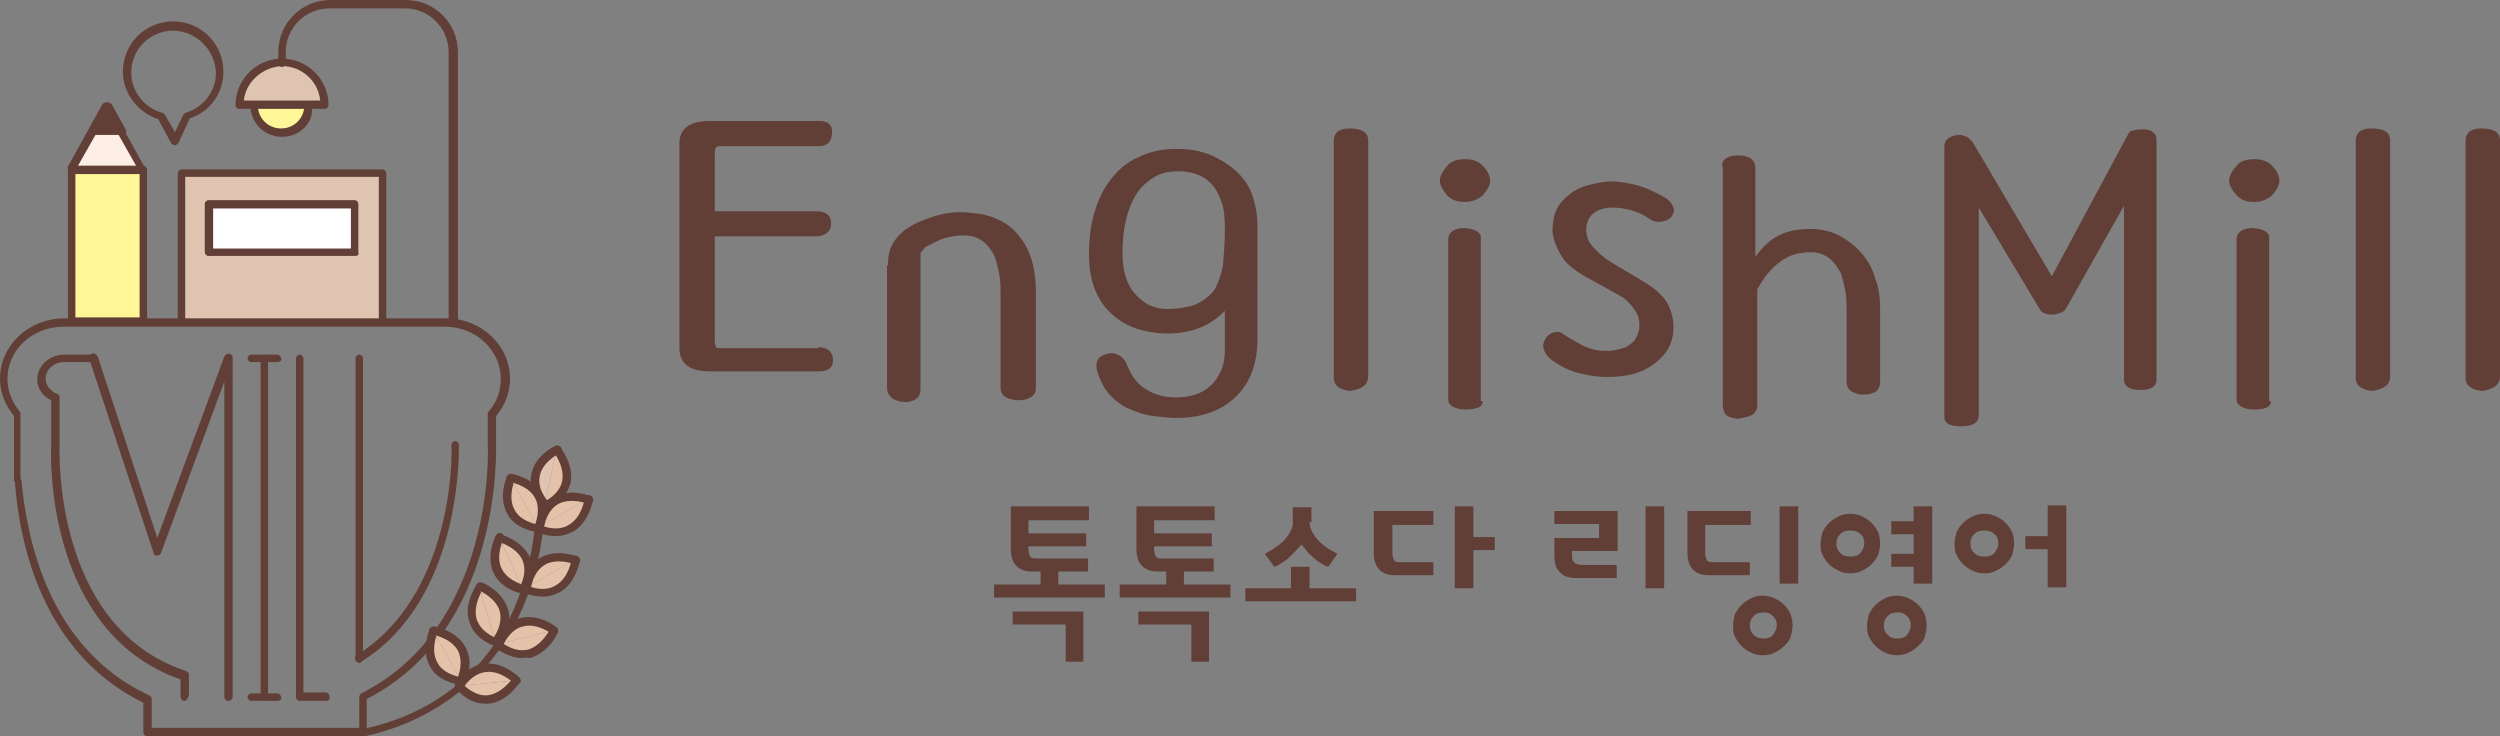 <?xml version="1.0" encoding="utf-8"?>
<!-- Generator: Adobe Illustrator 26.4.0, SVG Export Plug-In . SVG Version: 6.00 Build 0)  -->
<svg version="1.1" id="레이어_1" xmlns="http://www.w3.org/2000/svg" xmlns:xlink="http://www.w3.org/1999/xlink" x="0px"
	 y="0px" viewBox="0 0 268.6 79.1" style="enable-background:new 0 0 268.6 79.1;" xml:space="preserve">
<rect x="0" y="0" width="268.6" height="79.1" fill="#808080" stroke="none"/>
<style type="text/css">
	.st0{fill:#E0C4B2;}
	.st1{fill:#613F37;}
	.st2{fill:#FFFFFF;}
	.st3{fill:#FDEEE5;}
	.st4{fill:#FFF697;}
	.st5{fill:#E3C2A9;}
</style>
<g>
	<g>
		<g>
			<g>
				<g>
					<polyline class="st0" points="19.5,34.6 19.5,18.6 41.1,18.6 41.1,34.6 					"/>
					<path class="st1" d="M41.1,35c-0.2,0-0.4-0.2-0.4-0.4V19H19.9v15.6c0,0.2-0.2,0.4-0.4,0.4c-0.2,0-0.4-0.2-0.4-0.4v-16
						c0-0.2,0.2-0.4,0.4-0.4h21.6c0.2,0,0.4,0.2,0.4,0.4v16C41.5,34.8,41.3,35,41.1,35z"/>
				</g>
				<g>
					<rect x="22.4" y="21.9" class="st2" width="15.7" height="5.2"/>
					<path class="st1" d="M38.1,27.5H22.4c-0.2,0-0.4-0.2-0.4-0.4v-5.2c0-0.2,0.2-0.4,0.4-0.4h15.7c0.2,0,0.4,0.2,0.4,0.4v5.2
						C38.6,27.4,38.4,27.5,38.1,27.5z M22.9,26.7h14.8v-4.3H22.9V26.7z"/>
				</g>
			</g>
			<g>
				<g>
					<polyline class="st3" points="7.8,18.1 11.6,11.3 15.3,18.1 					"/>
					<path class="st1" d="M15.3,18.5c-0.2,0-0.3-0.1-0.4-0.2l-3.4-6l-3.4,6c-0.1,0.2-0.4,0.3-0.6,0.2c-0.2-0.1-0.3-0.4-0.2-0.6
						l3.7-6.7c0.1-0.1,0.2-0.2,0.4-0.2l0,0c0.2,0,0.3,0.1,0.4,0.2l3.7,6.7c0.1,0.2,0,0.5-0.2,0.6C15.5,18.5,15.4,18.5,15.3,18.5z"/>
				</g>
				<g>
					<polygon class="st1" points="13.1,14 10.1,14 11.6,11.3 					"/>
					<path class="st1" d="M13.1,14.5C13.1,14.5,13.1,14.5,13.1,14.5l-3,0c-0.2,0-0.3-0.1-0.4-0.2c-0.1-0.1-0.1-0.3,0-0.4l1.5-2.7
						c0.1-0.1,0.2-0.2,0.4-0.2l0,0c0.2,0,0.3,0.1,0.4,0.2l1.5,2.7c0.1,0.1,0.1,0.3,0,0.4C13.4,14.4,13.2,14.5,13.1,14.5z M10.8,13.6
						l1.5,0l-0.7-1.3L10.8,13.6z"/>
				</g>
				<g>
					<rect x="7.7" y="18.2" class="st4" width="7.7" height="16.3"/>
					<path class="st1" d="M15.4,35H7.7c-0.2,0-0.4-0.2-0.4-0.4V18.2c0-0.2,0.2-0.4,0.4-0.4h7.7c0.2,0,0.4,0.2,0.4,0.4v16.3
						C15.9,34.8,15.7,35,15.4,35z M8.1,34.1H15V18.7H8.1V34.1z"/>
				</g>
			</g>
			<g>
				<g>
					<path class="st4" d="M33.3,11.3c0,1.6-1.3,3-3,3c-1.6,0-3-1.3-3-3"/>
					<path class="st1" d="M30.3,14.7c-1.9,0-3.4-1.5-3.4-3.4c0-0.2,0.2-0.4,0.4-0.4c0.2,0,0.4,0.2,0.4,0.4c0,1.4,1.1,2.5,2.5,2.5
						c1.4,0,2.5-1.1,2.5-2.5c0-0.2,0.2-0.4,0.4-0.4c0.2,0,0.4,0.2,0.4,0.4C33.8,13.2,32.2,14.7,30.3,14.7z"/>
				</g>
				<g>
					<path class="st0" d="M25.7,11.3c0-2.5,2-4.5,4.5-4.5c2.5,0,4.5,2,4.5,4.5H25.7z"/>
					<path class="st1" d="M34.8,11.7h-9.1c-0.2,0-0.4-0.2-0.4-0.4c0-2.7,2.2-5,5-5c2.7,0,5,2.2,5,5C35.3,11.5,35.1,11.7,34.8,11.7z
						 M26.2,10.8h8.2c-0.2-2.1-2-3.7-4.1-3.7C28.2,7.2,26.4,8.8,26.2,10.8z"/>
				</g>
				<path class="st1" d="M48.6,35c-0.2,0-0.4-0.2-0.4-0.4v-29c0-2.6-2.1-4.7-4.7-4.7h-8.1c-2.6,0-4.7,2.1-4.7,4.7v1.2
					c0,0.2-0.2,0.4-0.4,0.4c-0.2,0-0.4-0.2-0.4-0.4V5.6c0-3.1,2.5-5.6,5.6-5.6h8.1c3.1,0,5.6,2.5,5.6,5.6v29
					C49.1,34.8,48.9,35,48.6,35z"/>
			</g>
			<path class="st1" d="M18.8,15.6c-0.2,0-0.3-0.1-0.4-0.2L17,12.8c-2.2-0.7-3.8-2.8-3.8-5.1c0-3,2.4-5.4,5.4-5.4
				c3,0,5.4,2.4,5.4,5.4c0,2.3-1.4,4.3-3.6,5l-1.2,2.6C19.1,15.5,18.9,15.6,18.8,15.6C18.8,15.6,18.8,15.6,18.8,15.6z M18.6,3.3
				c-2.5,0-4.5,2-4.5,4.5c0,2,1.4,3.8,3.3,4.3c0.1,0,0.2,0.1,0.3,0.2l1.1,1.9l0.9-1.9c0.1-0.1,0.2-0.2,0.3-0.2
				c1.9-0.6,3.2-2.3,3.2-4.3C23.1,5.3,21,3.3,18.6,3.3z"/>
		</g>
		<g>
			<path class="st1" d="M39.1,79.1H15.8c-0.2,0-0.4-0.2-0.4-0.4v-3.2C4.6,70.2,2.1,58.5,1.6,51.8c-0.1-0.1-0.1-0.1-0.1-0.2l0-1.5
				c0-1,0-1.7,0-2.2l0-3.2c-0.9-1.1-1.5-2.5-1.5-4c0-3.6,3.1-6.5,6.9-6.5h41c3.8,0,6.9,2.9,6.9,6.5c0,1.4-0.5,2.8-1.5,4l0,3
				c0,0.8,0.6,20-13.9,27.4v3.4C39.5,78.9,39.3,79.1,39.1,79.1z M16.2,78.2h22.4v-3.3c0-0.2,0.1-0.3,0.2-0.4
				c14.2-7.1,13.7-26,13.6-26.8l0-3.2c0-0.1,0-0.2,0.1-0.3c0.9-1,1.3-2.2,1.3-3.5c0-3.1-2.7-5.6-6-5.6h-41c-3.3,0-6,2.5-6,5.6
				c0,1.3,0.5,2.5,1.3,3.5c0.1,0.1,0.1,0.2,0.1,0.3l0,3.4c0,0.5,0,1.2,0,2.2l0,1.3c0,0.1,0.1,0.1,0.1,0.2C2.9,58.1,5.3,69.7,16,74.7
				c0.2,0.1,0.3,0.2,0.3,0.4V78.2z"/>
			<path class="st1" d="M19.8,75.3c-0.2,0-0.4-0.2-0.4-0.4V73C5.1,68,5.4,49.5,5.5,47.9c0,0,0-0.1,0-0.1v-4.8
				C4.6,42.6,4,41.7,4,40.8c0-1.5,1.3-2.7,2.9-2.7h3.1c0.2,0,0.4,0.2,0.4,0.4c0,0.2-0.2,0.4-0.4,0.4H6.9c-1.1,0-2,0.8-2,1.8
				c0,0.7,0.5,1.3,1.2,1.6c0.2,0.1,0.3,0.2,0.3,0.4v4.9c0,0,0,0.1,0,0.1c0,0.2-0.9,19.6,13.6,24.4c0.2,0.1,0.3,0.2,0.3,0.4v2.2
				C20.2,75.1,20,75.3,19.8,75.3z"/>
			<path class="st1" d="M38.6,71.2c-0.1,0-0.3-0.1-0.4-0.2c-0.1-0.2-0.1-0.5,0.1-0.6C48.7,64,48.6,48.8,48.5,47.9c0,0,0,0,0-0.1
				c0-0.2,0.2-0.4,0.4-0.4c0.2,0,0.4,0.2,0.4,0.4c0,0.2,0.5,16.5-10.5,23.3C38.8,71.2,38.7,71.2,38.6,71.2z"/>
			<path class="st1" d="M29.8,75.3h-2.8c-0.2,0-0.4-0.2-0.4-0.4c0-0.2,0.2-0.4,0.4-0.4h2.8c0.2,0,0.4,0.2,0.4,0.4
				C30.3,75.1,30.1,75.3,29.8,75.3z"/>
			<path class="st1" d="M29.8,38.9h-2.8c-0.2,0-0.4-0.2-0.4-0.4c0-0.2,0.2-0.4,0.4-0.4h2.8c0.2,0,0.4,0.2,0.4,0.4
				C30.3,38.7,30.1,38.9,29.8,38.9z"/>
			<g>
				<path class="st1" d="M39.2,79.1c-0.2,0-0.4-0.1-0.4-0.3c-0.1-0.2,0.1-0.5,0.3-0.5c6.1-1.3,16.7-5.9,18.4-21.9
					c0-0.2,0.2-0.4,0.5-0.4c0.2,0,0.4,0.2,0.4,0.5C56.5,73.5,44.4,78,39.2,79.1C39.2,79.1,39.2,79.1,39.2,79.1z"/>
				<g>
					<g>
						<g>
							<path class="st5" d="M54.8,51.3c0,0-1.9,4.5,3,5.4"/>
							<path class="st1" d="M57.8,57.2C57.7,57.2,57.7,57.2,57.8,57.2c-1.7-0.3-2.8-1-3.3-2c-1-1.8-0.1-3.9,0-4
								c0.1-0.2,0.4-0.3,0.6-0.2c0.2,0.1,0.3,0.4,0.2,0.6c0,0-0.8,1.8,0,3.2c0.4,0.8,1.3,1.3,2.6,1.6c0.2,0,0.4,0.3,0.4,0.5
								C58.1,57,58,57.2,57.8,57.2z"/>
						</g>
						<g>
							<path class="st5" d="M54.8,51.3c0,0,4.9,0.8,3,5.4"/>
							<path class="st1" d="M57.8,57.2c-0.1,0-0.1,0-0.2,0c-0.2-0.1-0.3-0.4-0.2-0.6c0.5-1.2,0.5-2.3,0.1-3.1
								c-0.8-1.4-2.7-1.7-2.7-1.7c-0.2,0-0.4-0.3-0.4-0.5c0-0.2,0.3-0.4,0.5-0.4c0.1,0,2.4,0.4,3.4,2.2c0.6,1.1,0.6,2.4,0,3.8
								C58.1,57.1,57.9,57.2,57.8,57.2z"/>
						</g>
					</g>
					<g>
						<g>
							<path class="st5" d="M63.2,53.6c0,0-0.7,4.9-5.4,3.1"/>
							<path class="st1" d="M59.8,57.6c-0.6,0-1.3-0.1-2.1-0.4c-0.2-0.1-0.3-0.3-0.3-0.6c0.1-0.2,0.3-0.3,0.6-0.2
								c1.2,0.5,2.3,0.5,3.1,0c1.4-0.8,1.7-2.7,1.7-2.8c0-0.2,0.3-0.4,0.5-0.4c0.2,0,0.4,0.3,0.4,0.5c0,0.1-0.4,2.4-2.1,3.4
								C61,57.4,60.4,57.6,59.8,57.6z"/>
						</g>
						<g>
							<path class="st5" d="M63.2,53.6c0,0-4.6-1.8-5.4,3.1"/>
							<path class="st1" d="M57.9,57.2C57.8,57.2,57.8,57.2,57.9,57.2c-0.3,0-0.5-0.3-0.4-0.5c0.3-1.6,0.9-2.7,2-3.3
								c1.8-1,3.9-0.1,4-0.1c0.2,0.1,0.3,0.3,0.2,0.6c-0.1,0.2-0.3,0.3-0.6,0.2c0,0-1.9-0.7-3.2,0.1c-0.8,0.5-1.3,1.4-1.5,2.7
								C58.3,57,58.1,57.2,57.9,57.2z"/>
						</g>
					</g>
					<g>
						<g>
							<path class="st5" d="M59.8,48.3c0,0,3.1,3.8-1.3,6"/>
							<path class="st1" d="M58.5,54.8c-0.2,0-0.3-0.1-0.4-0.2c-0.1-0.2,0-0.5,0.2-0.6c1.2-0.6,1.9-1.4,2.1-2.3
								c0.3-1.6-0.9-3.1-0.9-3.1c-0.2-0.2-0.1-0.5,0.1-0.6c0.2-0.2,0.5-0.1,0.6,0.1c0.1,0.1,1.5,1.9,1.1,3.8
								C61,53,60.2,54,58.7,54.7C58.7,54.8,58.6,54.8,58.5,54.8z"/>
						</g>
						<g>
							<path class="st0" d="M59.8,48.3c0,0-4.4,2.2-1.3,6"/>
							<path class="st1" d="M58.5,54.8c-0.1,0-0.3-0.1-0.3-0.2c-1-1.3-1.4-2.5-1.1-3.7c0.4-2,2.5-3,2.6-3c0.2-0.1,0.5,0,0.6,0.2
								c0.1,0.2,0,0.5-0.2,0.6c0,0-1.8,0.9-2.1,2.4c-0.2,0.9,0.1,1.9,1,2.9c0.2,0.2,0.1,0.5-0.1,0.6C58.7,54.7,58.6,54.8,58.5,54.8z
								"/>
						</g>
					</g>
					<g>
						<g>
							<path class="st5" d="M61.8,60.1c0,0-0.7,4.9-5.4,3.1"/>
							<path class="st1" d="M58.4,64.1c-0.6,0-1.3-0.1-2.1-0.4c-0.2-0.1-0.3-0.3-0.3-0.6c0.1-0.2,0.3-0.3,0.6-0.2
								c1.2,0.5,2.3,0.5,3.1,0c1.4-0.8,1.7-2.7,1.7-2.8c0-0.2,0.3-0.4,0.5-0.4c0.2,0,0.4,0.3,0.4,0.5c0,0.1-0.4,2.4-2.1,3.4
								C59.6,63.9,59,64.1,58.4,64.1z"/>
						</g>
						<g>
							<path class="st5" d="M61.8,60.1c0,0-4.6-1.8-5.4,3.1"/>
							<path class="st1" d="M56.5,63.7C56.5,63.7,56.4,63.7,56.5,63.7c-0.3,0-0.5-0.3-0.4-0.5c0.3-1.6,0.9-2.7,2-3.3
								c1.8-1,3.9-0.1,4-0.1c0.2,0.1,0.3,0.3,0.2,0.6c-0.1,0.2-0.3,0.3-0.6,0.2c0,0-1.9-0.7-3.2,0.1c-0.8,0.5-1.3,1.4-1.5,2.7
								C56.9,63.5,56.7,63.7,56.5,63.7z"/>
						</g>
					</g>
					<g>
						<g>
							<path class="st5" d="M59.5,67.7c0,0-2,4.5-6,1.5"/>
							<path class="st1" d="M56.1,70.7c-0.9,0-1.9-0.4-2.9-1.1c-0.2-0.1-0.2-0.4-0.1-0.6c0.1-0.2,0.4-0.2,0.6-0.1
								c1.1,0.8,2,1.1,3,0.9c1.5-0.4,2.4-2.2,2.4-2.2c0.1-0.2,0.4-0.3,0.6-0.2c0.2,0.1,0.3,0.4,0.2,0.6c0,0.1-1,2.2-3,2.7
								C56.6,70.6,56.4,70.7,56.1,70.7z"/>
						</g>
						<g>
							<path class="st5" d="M59.5,67.7c0,0-3.9-3-6,1.5"/>
							<path class="st1" d="M53.5,69.6c-0.1,0-0.1,0-0.2,0c-0.2-0.1-0.3-0.4-0.2-0.6c0.7-1.5,1.6-2.3,2.8-2.6c2-0.5,3.8,0.9,3.9,1
								c0.2,0.1,0.2,0.4,0.1,0.6c-0.1,0.2-0.4,0.2-0.6,0.1c0,0-1.6-1.2-3.1-0.8c-0.9,0.2-1.6,0.9-2.2,2.1
								C53.8,69.5,53.6,69.6,53.5,69.6z"/>
						</g>
					</g>
					<g>
						<g>
							<path class="st5" d="M55.4,73.1c0,0-2.6,4.2-6.1,0.6"/>
							<path class="st1" d="M52.1,75.6C51,75.6,50,75.1,49,74c-0.2-0.2-0.2-0.5,0-0.6c0.2-0.2,0.5-0.2,0.6,0
								c0.9,0.9,1.9,1.4,2.8,1.3c1.6-0.2,2.6-1.8,2.7-1.8c0.1-0.2,0.4-0.3,0.6-0.1c0.2,0.1,0.3,0.4,0.1,0.6c-0.1,0.1-1.3,2-3.3,2.2
								C52.4,75.6,52.2,75.6,52.1,75.6z"/>
						</g>
						<g>
							<path class="st5" d="M55.4,73.1c0,0-3.5-3.5-6.1,0.6"/>
							<path class="st1" d="M49.3,74.2c-0.1,0-0.2,0-0.2-0.1c-0.2-0.1-0.3-0.4-0.1-0.6c0.9-1.4,1.9-2.1,3.1-2.2
								c2-0.2,3.6,1.4,3.7,1.5c0.2,0.2,0.2,0.5,0,0.6c-0.2,0.2-0.5,0.2-0.6,0c0,0-1.4-1.4-3-1.2c-0.9,0.1-1.8,0.7-2.5,1.8
								C49.6,74.1,49.4,74.2,49.3,74.2z"/>
						</g>
					</g>
					<g>
						<g>
							<path class="st5" d="M53.6,57.7c0,0-2.3,4.4,2.6,5.6"/>
							<path class="st1" d="M56.2,63.8c0,0-0.1,0-0.1,0c-1.6-0.4-2.6-1.2-3.1-2.3c-0.8-1.8,0.2-3.9,0.3-4c0.1-0.2,0.4-0.3,0.6-0.2
								c0.2,0.1,0.3,0.4,0.2,0.6c0,0-0.9,1.8-0.2,3.2c0.4,0.8,1.2,1.4,2.5,1.8c0.2,0.1,0.4,0.3,0.3,0.5
								C56.5,63.7,56.4,63.8,56.2,63.8z"/>
						</g>
						<g>
							<path class="st5" d="M53.6,57.7c0,0,4.8,1.2,2.6,5.6"/>
							<path class="st1" d="M56.2,63.8c-0.1,0-0.1,0-0.2,0c-0.2-0.1-0.3-0.4-0.2-0.6c0.6-1.2,0.7-2.2,0.3-3.1
								c-0.7-1.4-2.6-1.9-2.6-1.9c-0.2-0.1-0.4-0.3-0.3-0.5c0.1-0.2,0.3-0.4,0.5-0.3c0.1,0,2.3,0.6,3.2,2.4c0.5,1.1,0.4,2.4-0.3,3.8
								C56.5,63.7,56.3,63.8,56.2,63.8z"/>
						</g>
					</g>
					<g>
						<g>
							<path class="st5" d="M51.5,63c0,0-2.9,4,1.7,5.9"/>
							<path class="st1" d="M53.3,69.4c-0.1,0-0.1,0-0.2,0c-1.5-0.6-2.4-1.5-2.7-2.7c-0.6-1.9,0.8-3.8,0.8-3.9
								c0.1-0.2,0.4-0.2,0.6-0.1c0.2,0.1,0.2,0.4,0.1,0.6c0,0-1.1,1.6-0.7,3.2c0.3,0.9,1,1.6,2.2,2.1c0.2,0.1,0.3,0.4,0.2,0.6
								C53.6,69.2,53.4,69.4,53.3,69.4z"/>
						</g>
						<g>
							<path class="st5" d="M51.5,63c0,0,4.6,1.9,1.7,5.9"/>
							<path class="st1" d="M53.3,69.4c-0.1,0-0.2,0-0.3-0.1c-0.2-0.1-0.2-0.4-0.1-0.6c0.8-1.1,1-2.1,0.8-3
								c-0.4-1.5-2.3-2.3-2.3-2.3c-0.2-0.1-0.3-0.4-0.2-0.6c0.1-0.2,0.3-0.3,0.6-0.2c0.1,0,2.2,0.9,2.8,2.9c0.3,1.2,0.1,2.4-0.9,3.7
								C53.5,69.3,53.4,69.4,53.3,69.4z"/>
						</g>
					</g>
					<g>
						<g>
							<path class="st5" d="M46.5,67.7c0,0-1.9,4.5,3,5.4"/>
							<path class="st1" d="M49.5,73.6C49.5,73.6,49.5,73.6,49.5,73.6c-1.7-0.3-2.8-1-3.3-2c-1-1.8-0.1-3.9,0-4
								c0.1-0.2,0.4-0.3,0.6-0.2c0.2,0.1,0.3,0.4,0.2,0.6c0,0-0.8,1.8,0,3.2c0.4,0.8,1.3,1.3,2.6,1.6c0.2,0,0.4,0.3,0.4,0.5
								C49.9,73.4,49.7,73.6,49.5,73.6z"/>
						</g>
						<g>
							<path class="st5" d="M46.5,67.7c0,0,4.9,0.8,3,5.4"/>
							<path class="st1" d="M49.5,73.6c-0.1,0-0.1,0-0.2,0c-0.2-0.1-0.3-0.3-0.2-0.6c0.5-1.2,0.5-2.3,0.1-3.1
								c-0.8-1.4-2.7-1.7-2.7-1.7c-0.2,0-0.4-0.3-0.4-0.5c0-0.2,0.3-0.4,0.5-0.4c0.1,0,2.4,0.4,3.4,2.2c0.6,1.1,0.6,2.4,0,3.8
								C49.9,73.5,49.7,73.6,49.5,73.6z"/>
						</g>
					</g>
				</g>
			</g>
			<path class="st1" d="M24.5,75.3c-0.2,0-0.4-0.2-0.4-0.4V41l-6.8,18.4c-0.1,0.2-0.2,0.3-0.4,0.3c-0.2,0-0.4-0.1-0.4-0.3L9.6,38.6
				c-0.1-0.2,0-0.5,0.3-0.6c0.2-0.1,0.5,0.1,0.6,0.3l6.4,19.5l7.2-19.5c0.1-0.2,0.3-0.3,0.5-0.3c0.2,0,0.4,0.2,0.4,0.4v36.4
				C25,75.1,24.8,75.3,24.5,75.3z"/>
			<path class="st1" d="M28.4,75.3c-0.2,0-0.4-0.2-0.4-0.4V38.5c0-0.2,0.2-0.4,0.4-0.4c0.2,0,0.4,0.2,0.4,0.4v36.4
				C28.9,75.1,28.7,75.3,28.4,75.3z"/>
			<path class="st1" d="M35,75.3h-2.8c-0.2,0-0.4-0.2-0.4-0.4V38.5c0-0.2,0.2-0.4,0.4-0.4c0.2,0,0.4,0.2,0.4,0.4v35.9H35
				c0.2,0,0.4,0.2,0.4,0.4C35.5,75.1,35.3,75.3,35,75.3z"/>
			<path class="st1" d="M38.6,71.2c-0.2,0-0.4-0.2-0.4-0.4V38.5c0-0.2,0.2-0.4,0.4-0.4c0.2,0,0.4,0.2,0.4,0.4v32.2
				C39,71,38.8,71.2,38.6,71.2z"/>
		</g>
	</g>
	<g>
		<path class="st1" d="M87.9,37.3c1,0,1.6,0.5,1.6,1.4c0,0.8-0.5,1.2-1.5,1.2H76.3c-2.2,0-3.3-0.8-3.3-2.5V15.4
			c0-1.6,1.1-2.4,3.3-2.4H88c1,0,1.4,0.4,1.4,1.2c0,1-0.5,1.5-1.4,1.5H77.3c-0.2,0-0.3,0.1-0.4,0.2c-0.1,0.1-0.1,0.4-0.1,0.8v6h10.9
			c1,0,1.6,0.4,1.6,1.3c0,0.8-0.5,1.3-1.5,1.4h-11v11.3c0,0.1,0,0.3,0.1,0.5c0,0.2,0.2,0.2,0.5,0.2H87.9z"/>
		<path class="st1" d="M95.4,28.5c0-0.8,0.1-1.5,0.4-2.1c0.3-0.6,0.7-1.1,1.3-1.6c0.9-0.7,2.1-1.2,3.4-1.6c1.3-0.4,2.7-0.5,4.1-0.3
			c2.2,0.2,3.9,1.1,5,2.6c1.2,1.5,1.7,3.5,1.7,6v10.1c0,0.6-0.2,0.9-0.6,1.1c-0.3,0.2-0.7,0.3-1.3,0.3c-0.2,0-0.4,0-0.7-0.1
			c-0.2,0-0.4-0.1-0.6-0.2c-0.4-0.2-0.6-0.6-0.6-1.1v-9.9c0-0.6,0-1.3-0.1-2c-0.1-0.7-0.3-1.4-0.5-2.1c-0.3-0.6-0.7-1.2-1.2-1.6
			c-0.5-0.4-1.2-0.7-2-0.7c-0.5,0-0.9,0-1.4,0.1c-0.5,0.1-0.9,0.2-1.4,0.4c-0.4,0.2-0.8,0.4-1.2,0.6c-0.4,0.2-0.6,0.5-0.8,0.8v14.6
			c0,0.4-0.1,0.8-0.4,1c-0.2,0.2-0.7,0.4-1.3,0.4c-1.3-0.1-1.9-0.7-1.9-1.6V28.5z"/>
		<path class="st1" d="M135.1,36.4c0,2.7-0.8,4.8-2.4,6.3c-1.6,1.5-3.7,2.2-6.3,2.2c-0.8,0-1.6-0.1-2.5-0.2
			c-0.9-0.1-1.7-0.4-2.4-0.7c-0.8-0.3-1.5-0.8-2.1-1.4c-0.6-0.6-1-1.3-1.3-2.1c-0.2-0.5-0.3-0.9-0.3-1.2c0-0.6,0.3-1,0.9-1.2
			c0.5-0.2,1-0.2,1.4,0c0.4,0.2,0.7,0.5,0.9,0.9c0.5,1.3,1.2,2.3,2.1,2.8c0.9,0.6,2,0.9,3.3,0.9c0.7,0,1.4-0.1,2-0.3
			c0.6-0.2,1.2-0.5,1.7-1c0.5-0.4,0.8-1,1.1-1.6c0.3-0.7,0.4-1.4,0.4-2.3v-4.1c-0.9,0.9-1.9,1.6-3.2,2c-1.3,0.4-2.5,0.5-3.8,0.4
			c-2.4-0.2-4.2-1-5.6-2.5c-1.3-1.4-2-3.4-2-6c0-1.7,0.2-3.2,0.6-4.5c0.4-1.4,1-2.6,1.8-3.6c0.8-1,1.7-1.8,2.9-2.3
			c1.2-0.6,2.5-0.9,4.1-0.9c1.7,0,3.1,0.3,4.4,1c1.3,0.7,2.3,1.5,3,2.5c0.5,0.7,0.8,1.5,1,2.3c0.2,0.8,0.3,1.7,0.3,2.4V36.4z
			 M131.6,24.6c0-1.3-0.1-2.3-0.4-3c-0.3-0.8-0.6-1.4-1.1-1.9c-0.5-0.5-1-0.8-1.6-1c-0.6-0.2-1.2-0.3-1.9-0.3c-1,0-2,0.2-2.7,0.7
			c-0.8,0.5-1.4,1.1-1.9,1.9c-0.9,1.5-1.4,3.6-1.4,6.2c0,0.9,0.1,1.8,0.3,2.4c0.2,0.7,0.5,1.3,0.9,1.8c0.4,0.5,0.9,0.9,1.5,1.3
			c0.6,0.3,1.3,0.5,2.1,0.5c1.2,0,2.2-0.2,3.1-0.5c0.8-0.4,1.5-0.9,2-1.6c0.4-0.7,0.7-1.6,0.9-2.6C131.5,27.3,131.6,26,131.6,24.6z"
			/>
		<path class="st1" d="M147,40.4c0,0.9-0.6,1.4-1.9,1.6c-1.2-0.1-1.8-0.6-1.8-1.4V15.2c0-1,0.6-1.4,1.7-1.4c1.3,0,2,0.4,2,1.3V40.4z
			"/>
		<path class="st1" d="M160.1,19.4c0,0.5-0.3,1-0.8,1.6c-0.5,0.4-1.1,0.7-1.9,0.7c-0.8,0-1.4-0.2-1.9-0.7c-0.5-0.6-0.8-1.1-0.8-1.6
			c0-0.5,0.3-1,0.8-1.6c0.4-0.5,1.1-0.7,1.9-0.7c0.8,0,1.4,0.2,1.9,0.7C159.8,18.3,160.1,18.9,160.1,19.4z M159.3,43.1
			c0,0.3-0.2,0.6-0.5,0.7c-0.3,0.1-0.7,0.2-1.3,0.2c-0.6,0-1-0.1-1.4-0.3c-0.3-0.2-0.5-0.4-0.5-0.8V25.7c0-0.4,0.2-0.7,0.5-0.9
			c0.3-0.2,0.7-0.3,1.2-0.3c1.3,0.1,1.9,0.5,1.8,1.2V43.1z"/>
		<path class="st1" d="M166.8,24.9c0-0.9,0.1-1.6,0.4-2.3c0.3-0.7,0.8-1.2,1.4-1.7c0.6-0.5,1.3-0.8,2-1c0.8-0.2,1.6-0.4,2.5-0.4
			c1,0,2.1,0.2,3.1,0.5c1,0.3,1.9,0.8,2.8,1.3c0.3,0.2,0.6,0.5,0.7,0.8c0.2,0.3,0.2,0.6,0,1c-0.2,0.4-0.6,0.6-1.1,0.7
			c-0.5,0.1-1,0-1.4-0.3c-0.6-0.4-1.2-0.7-1.9-0.9c-0.7-0.2-1.4-0.3-2.1-0.3c-0.9,0-1.7,0.3-2.2,0.8c-0.5,0.6-0.7,1.3-0.5,2.2
			c0.1,0.6,0.5,1.1,1,1.6c0.5,0.5,1.1,1,1.8,1.4l3.2,1.9c1.2,0.7,2.1,1.5,2.6,2.3c0.5,0.9,0.7,1.8,0.7,2.7c0,1.6-0.7,2.9-2.1,3.9
			c-1.3,1-2.9,1.4-5,1.4c-1.2,0-2.3-0.2-3.4-0.5c-1-0.3-1.9-0.8-2.7-1.4c-0.3-0.3-0.6-0.6-0.7-1c-0.2-0.4-0.1-0.8,0.2-1.3
			c0.2-0.3,0.5-0.5,0.9-0.6c0.4-0.1,0.8,0,1.1,0.3c0.8,0.5,1.5,0.9,2.1,1.2c0.7,0.3,1.4,0.5,2.3,0.5c0.3,0,0.7,0,1.1-0.1
			c0.4-0.1,0.8-0.2,1.1-0.3c0.3-0.2,0.6-0.4,0.9-0.7c0.2-0.3,0.4-0.7,0.5-1.2c0.1-0.7,0-1.4-0.4-2c-0.4-0.6-0.9-1.2-1.6-1.6
			l-3.8-2.1c-1.2-0.7-2.1-1.4-2.6-2.3C167.2,26.6,166.9,25.7,166.8,24.9z"/>
		<path class="st1" d="M185,17.9c0-0.8,0.6-1.2,1.8-1.2c1.2,0,1.8,0.5,1.8,1.4v9.5c0.7-1,1.5-1.8,2.5-2.3c1-0.5,2.1-0.7,3.3-0.7
			c1.2,0,2.2,0.2,3.2,0.7c0.9,0.5,1.7,1.1,2.4,1.9c0.7,0.8,1.2,1.7,1.5,2.8c0.4,1,0.5,2.2,0.5,3.3V41c0,0.5-0.2,0.9-0.5,1.1
			c-0.4,0.2-0.8,0.3-1.3,0.3c-0.4,0-0.8-0.1-1.2-0.3c-0.4-0.2-0.6-0.6-0.6-1.1v-7.5c0-0.6,0-1.3-0.1-2c-0.1-0.7-0.3-1.4-0.5-2.1
			c-0.3-0.6-0.7-1.2-1.2-1.6c-0.5-0.4-1.2-0.7-2-0.7c-1.3,0-2.4,0.3-3.3,1c-1,0.7-1.8,1.7-2.5,3v12.5c0,0.4-0.2,0.8-0.6,1
			c-0.4,0.2-0.9,0.3-1.5,0.4c-0.6-0.1-1.1-0.2-1.3-0.5c-0.2-0.2-0.3-0.6-0.3-1.1V17.9z"/>
		<path class="st1" d="M228.6,14.5c0.1-0.3,0.4-0.5,0.7-0.5c0.4-0.1,0.7-0.1,1-0.1c0.4,0,0.8,0.1,1,0.3c0.3,0.2,0.4,0.5,0.4,1v25.6
			c0,0.7-0.6,1.1-1.7,1.1c-1.2,0-1.8-0.4-1.8-1.1V22.1l-6.2,11c-0.1,0.2-0.3,0.4-0.6,0.5c-0.3,0.1-0.6,0.2-0.9,0.2
			c-0.7,0-1.1-0.2-1.3-0.5l-6.6-11v22.3c0,0.8-0.6,1.2-1.9,1.2c-1.2,0-1.8-0.3-1.8-1v-29c0-0.5,0.2-0.8,0.5-1
			c0.3-0.2,0.7-0.3,1.2-0.3c0.2,0,0.5,0.1,0.7,0.2c0.2,0.1,0.4,0.3,0.6,0.5l8.5,14.4c0,0.1,0.1,0.1,0.1,0L228.6,14.5z"/>
		<path class="st1" d="M244.9,19.4c0,0.5-0.3,1-0.8,1.6c-0.5,0.4-1.1,0.7-1.9,0.7c-0.8,0-1.4-0.2-1.9-0.7c-0.5-0.6-0.8-1.1-0.8-1.6
			c0-0.5,0.3-1,0.8-1.6c0.4-0.5,1.1-0.7,1.9-0.7c0.8,0,1.4,0.2,1.9,0.7C244.6,18.3,244.9,18.9,244.9,19.4z M244,43.1
			c0,0.3-0.2,0.6-0.5,0.7c-0.3,0.1-0.7,0.2-1.3,0.2c-0.6,0-1-0.1-1.4-0.3c-0.3-0.2-0.5-0.4-0.5-0.8V25.7c0-0.4,0.2-0.7,0.5-0.9
			c0.3-0.2,0.8-0.3,1.2-0.3c1.3,0.1,1.9,0.5,1.8,1.2V43.1z"/>
		<path class="st1" d="M256.8,40.4c0,0.9-0.6,1.4-1.9,1.6c-1.2-0.1-1.8-0.6-1.8-1.4V15.2c0-1,0.6-1.4,1.7-1.4c1.3,0,2,0.4,2,1.3
			V40.4z"/>
		<path class="st1" d="M268.6,40.4c0,0.9-0.6,1.4-1.9,1.6c-1.2-0.1-1.8-0.6-1.8-1.4V15.2c0-1,0.6-1.4,1.7-1.4c1.3,0,2,0.4,2,1.3
			V40.4z"/>
	</g>
	<g>
		<path class="st1" d="M116.9,55.9h-6.4v1.4h6.2v1.4h-6.2V59c0,0.4,0.1,0.6,0.2,0.8c0.1,0.2,0.4,0.2,0.7,0.2h5.5v1.4h-3.2v1.4h5v1.4
			h-11.9v-1.4h5v-1.4h-0.9c-0.8,0-1.3-0.2-1.7-0.6c-0.4-0.4-0.6-1-0.6-1.8v-4.6h8.4V55.9z M116.5,71.1h-2v-4h-5.7v-1.4h7.6V71.1z"/>
		<path class="st1" d="M130.4,55.9H124v1.4h6.2v1.4H124V59c0,0.4,0.1,0.6,0.2,0.8c0.1,0.2,0.4,0.2,0.7,0.2h5.5v1.4h-3.2v1.4h5v1.4
			h-11.9v-1.4h5v-1.4h-0.9c-0.8,0-1.3-0.2-1.7-0.6c-0.4-0.4-0.6-1-0.6-1.8v-4.6h8.4V55.9z M130,71.1h-2v-4h-5.7v-1.4h7.6V71.1z"/>
		<path class="st1" d="M138.7,63.2v-2.3h2v2.3h5v1.4h-11.9v-1.4H138.7z M140.7,56.1c0,0.6,0.3,1.2,0.8,1.8c0.5,0.6,1.2,1.1,2.2,1.6
			l-1,1.4c-0.3-0.1-0.5-0.2-0.8-0.4c-0.3-0.2-0.5-0.3-0.8-0.6s-0.5-0.4-0.7-0.7s-0.4-0.5-0.6-0.7c-0.2,0.3-0.4,0.5-0.6,0.7
			s-0.5,0.5-0.7,0.7s-0.5,0.4-0.8,0.6s-0.5,0.3-0.8,0.4l-1-1.4c0.9-0.5,1.7-1,2.2-1.6c0.5-0.6,0.8-1.2,0.8-1.7v-1.7h2V56.1z"/>
		<path class="st1" d="M154,56.4h-4.4v3c0,0.4,0.1,0.6,0.2,0.8s0.4,0.2,0.7,0.2h3.5v1.4h-4.1c-0.8,0-1.3-0.2-1.7-0.6
			c-0.4-0.4-0.6-1-0.6-1.8v-4.5h6.4V56.4z M158.3,54.4v3.3h2.3v1.4h-2.3v4.1h-2v-8.8H158.3z"/>
		<path class="st1" d="M168.9,59.2v0.5c0,0.4,0.1,0.6,0.3,0.8c0.2,0.1,0.5,0.2,0.8,0.2h3.7v1.4h-4.4c-0.8,0-1.3-0.2-1.7-0.6
			c-0.4-0.4-0.6-1-0.6-1.8v-1.9h4.8v-1.5h-4.8v-1.4h6.8v4.3H168.9z M178.8,54.4v8.8h-2v-8.8H178.8z"/>
		<path class="st1" d="M188,56.4h-4.8v3c0,0.4,0.1,0.6,0.2,0.8s0.4,0.2,0.7,0.2h3.9v1.4h-4.4c-0.8,0-1.3-0.2-1.7-0.6
			c-0.4-0.4-0.6-1-0.6-1.8v-4.5h6.8V56.4z M192.6,67.2c0,0.4-0.1,0.8-0.2,1.2s-0.4,0.7-0.7,1c-0.3,0.3-0.6,0.5-1,0.7
			c-0.4,0.2-0.8,0.3-1.3,0.3s-0.9-0.1-1.3-0.3s-0.7-0.4-1-0.7c-0.3-0.3-0.5-0.6-0.7-1s-0.2-0.8-0.2-1.2c0-0.4,0.1-0.8,0.2-1.2
			c0.2-0.4,0.4-0.7,0.7-1c0.3-0.3,0.6-0.5,1-0.7c0.4-0.2,0.8-0.3,1.3-0.3s0.9,0.1,1.3,0.3c0.4,0.2,0.7,0.4,1,0.7
			c0.3,0.3,0.5,0.6,0.7,1C192.5,66.4,192.6,66.8,192.6,67.2z M190.9,67.2c0-0.4-0.1-0.7-0.4-1s-0.6-0.4-1-0.4
			c-0.5,0-0.8,0.1-1.1,0.4s-0.4,0.6-0.4,1c0,0.4,0.1,0.7,0.4,1c0.3,0.3,0.6,0.4,1.1,0.4c0.4,0,0.8-0.1,1-0.4
			C190.7,67.9,190.9,67.6,190.9,67.2z M193.2,54.4v8.3h-2v-8.3H193.2z"/>
		<path class="st1" d="M202,58.4c0,0.4-0.1,0.8-0.2,1.2c-0.2,0.4-0.4,0.7-0.7,1s-0.6,0.5-1,0.7c-0.4,0.2-0.8,0.3-1.3,0.3
			s-0.9-0.1-1.3-0.3s-0.7-0.4-1-0.7c-0.3-0.3-0.5-0.6-0.7-1s-0.2-0.8-0.2-1.2c0-0.4,0.1-0.8,0.2-1.2c0.2-0.4,0.4-0.7,0.7-1
			c0.3-0.3,0.6-0.5,1-0.7s0.8-0.3,1.3-0.3s0.9,0.1,1.3,0.3c0.4,0.2,0.7,0.4,1,0.7s0.5,0.6,0.7,1C201.9,57.5,202,57.9,202,58.4z
			 M200.3,58.4c0-0.4-0.1-0.8-0.4-1c-0.3-0.3-0.6-0.4-1.1-0.4s-0.8,0.1-1.1,0.4s-0.4,0.6-0.4,1c0,0.4,0.1,0.7,0.4,1s0.6,0.4,1.1,0.4
			s0.8-0.1,1.1-0.4C200.1,59.1,200.3,58.8,200.3,58.4z M207,67.2c0,0.4-0.1,0.8-0.2,1.2s-0.4,0.7-0.7,1c-0.3,0.3-0.6,0.5-1,0.7
			c-0.4,0.2-0.8,0.3-1.3,0.3s-0.9-0.1-1.3-0.3s-0.7-0.4-1-0.7c-0.3-0.3-0.5-0.6-0.7-1s-0.2-0.8-0.2-1.2c0-0.4,0.1-0.8,0.2-1.2
			c0.2-0.4,0.4-0.7,0.7-1c0.3-0.3,0.6-0.5,1-0.7c0.4-0.2,0.8-0.3,1.3-0.3s0.9,0.1,1.3,0.3c0.4,0.2,0.7,0.4,1,0.7
			c0.3,0.3,0.5,0.6,0.7,1C206.9,66.4,207,66.8,207,67.2z M205.3,67.2c0-0.4-0.1-0.7-0.4-1s-0.6-0.4-1-0.4c-0.5,0-0.8,0.1-1.1,0.4
			s-0.4,0.6-0.4,1c0,0.4,0.1,0.7,0.4,1c0.3,0.3,0.6,0.4,1.1,0.4c0.4,0,0.8-0.1,1-0.4C205.1,67.9,205.3,67.6,205.3,67.2z M205.6,55.9
			v-1.5h2v8.3h-2v-1.8h-2.4v-1.4h2.4v-2.1h-2.4v-1.4H205.6z"/>
		<path class="st1" d="M216.4,58.4c0,0.4-0.1,0.8-0.2,1.2c-0.2,0.4-0.4,0.7-0.7,1s-0.6,0.5-1,0.7c-0.4,0.2-0.8,0.3-1.3,0.3
			s-0.9-0.1-1.3-0.3s-0.7-0.4-1-0.7c-0.3-0.3-0.5-0.6-0.7-1s-0.2-0.8-0.2-1.2c0-0.4,0.1-0.8,0.2-1.2c0.2-0.4,0.4-0.7,0.7-1
			c0.3-0.3,0.6-0.5,1-0.7s0.8-0.3,1.3-0.3s0.9,0.1,1.3,0.3c0.4,0.2,0.7,0.4,1,0.7s0.5,0.6,0.7,1C216.3,57.5,216.4,57.9,216.4,58.4z
			 M214.7,58.4c0-0.4-0.1-0.8-0.4-1c-0.3-0.3-0.6-0.4-1.1-0.4s-0.8,0.1-1.1,0.4s-0.4,0.6-0.4,1c0,0.4,0.1,0.7,0.4,1s0.6,0.4,1.1,0.4
			s0.8-0.1,1.1-0.4C214.5,59.1,214.7,58.8,214.7,58.4z M220,57.6v-3.3h2v8.8h-2v-4.1h-2.4v-1.4H220z"/>
	</g>
</g>
</svg>
